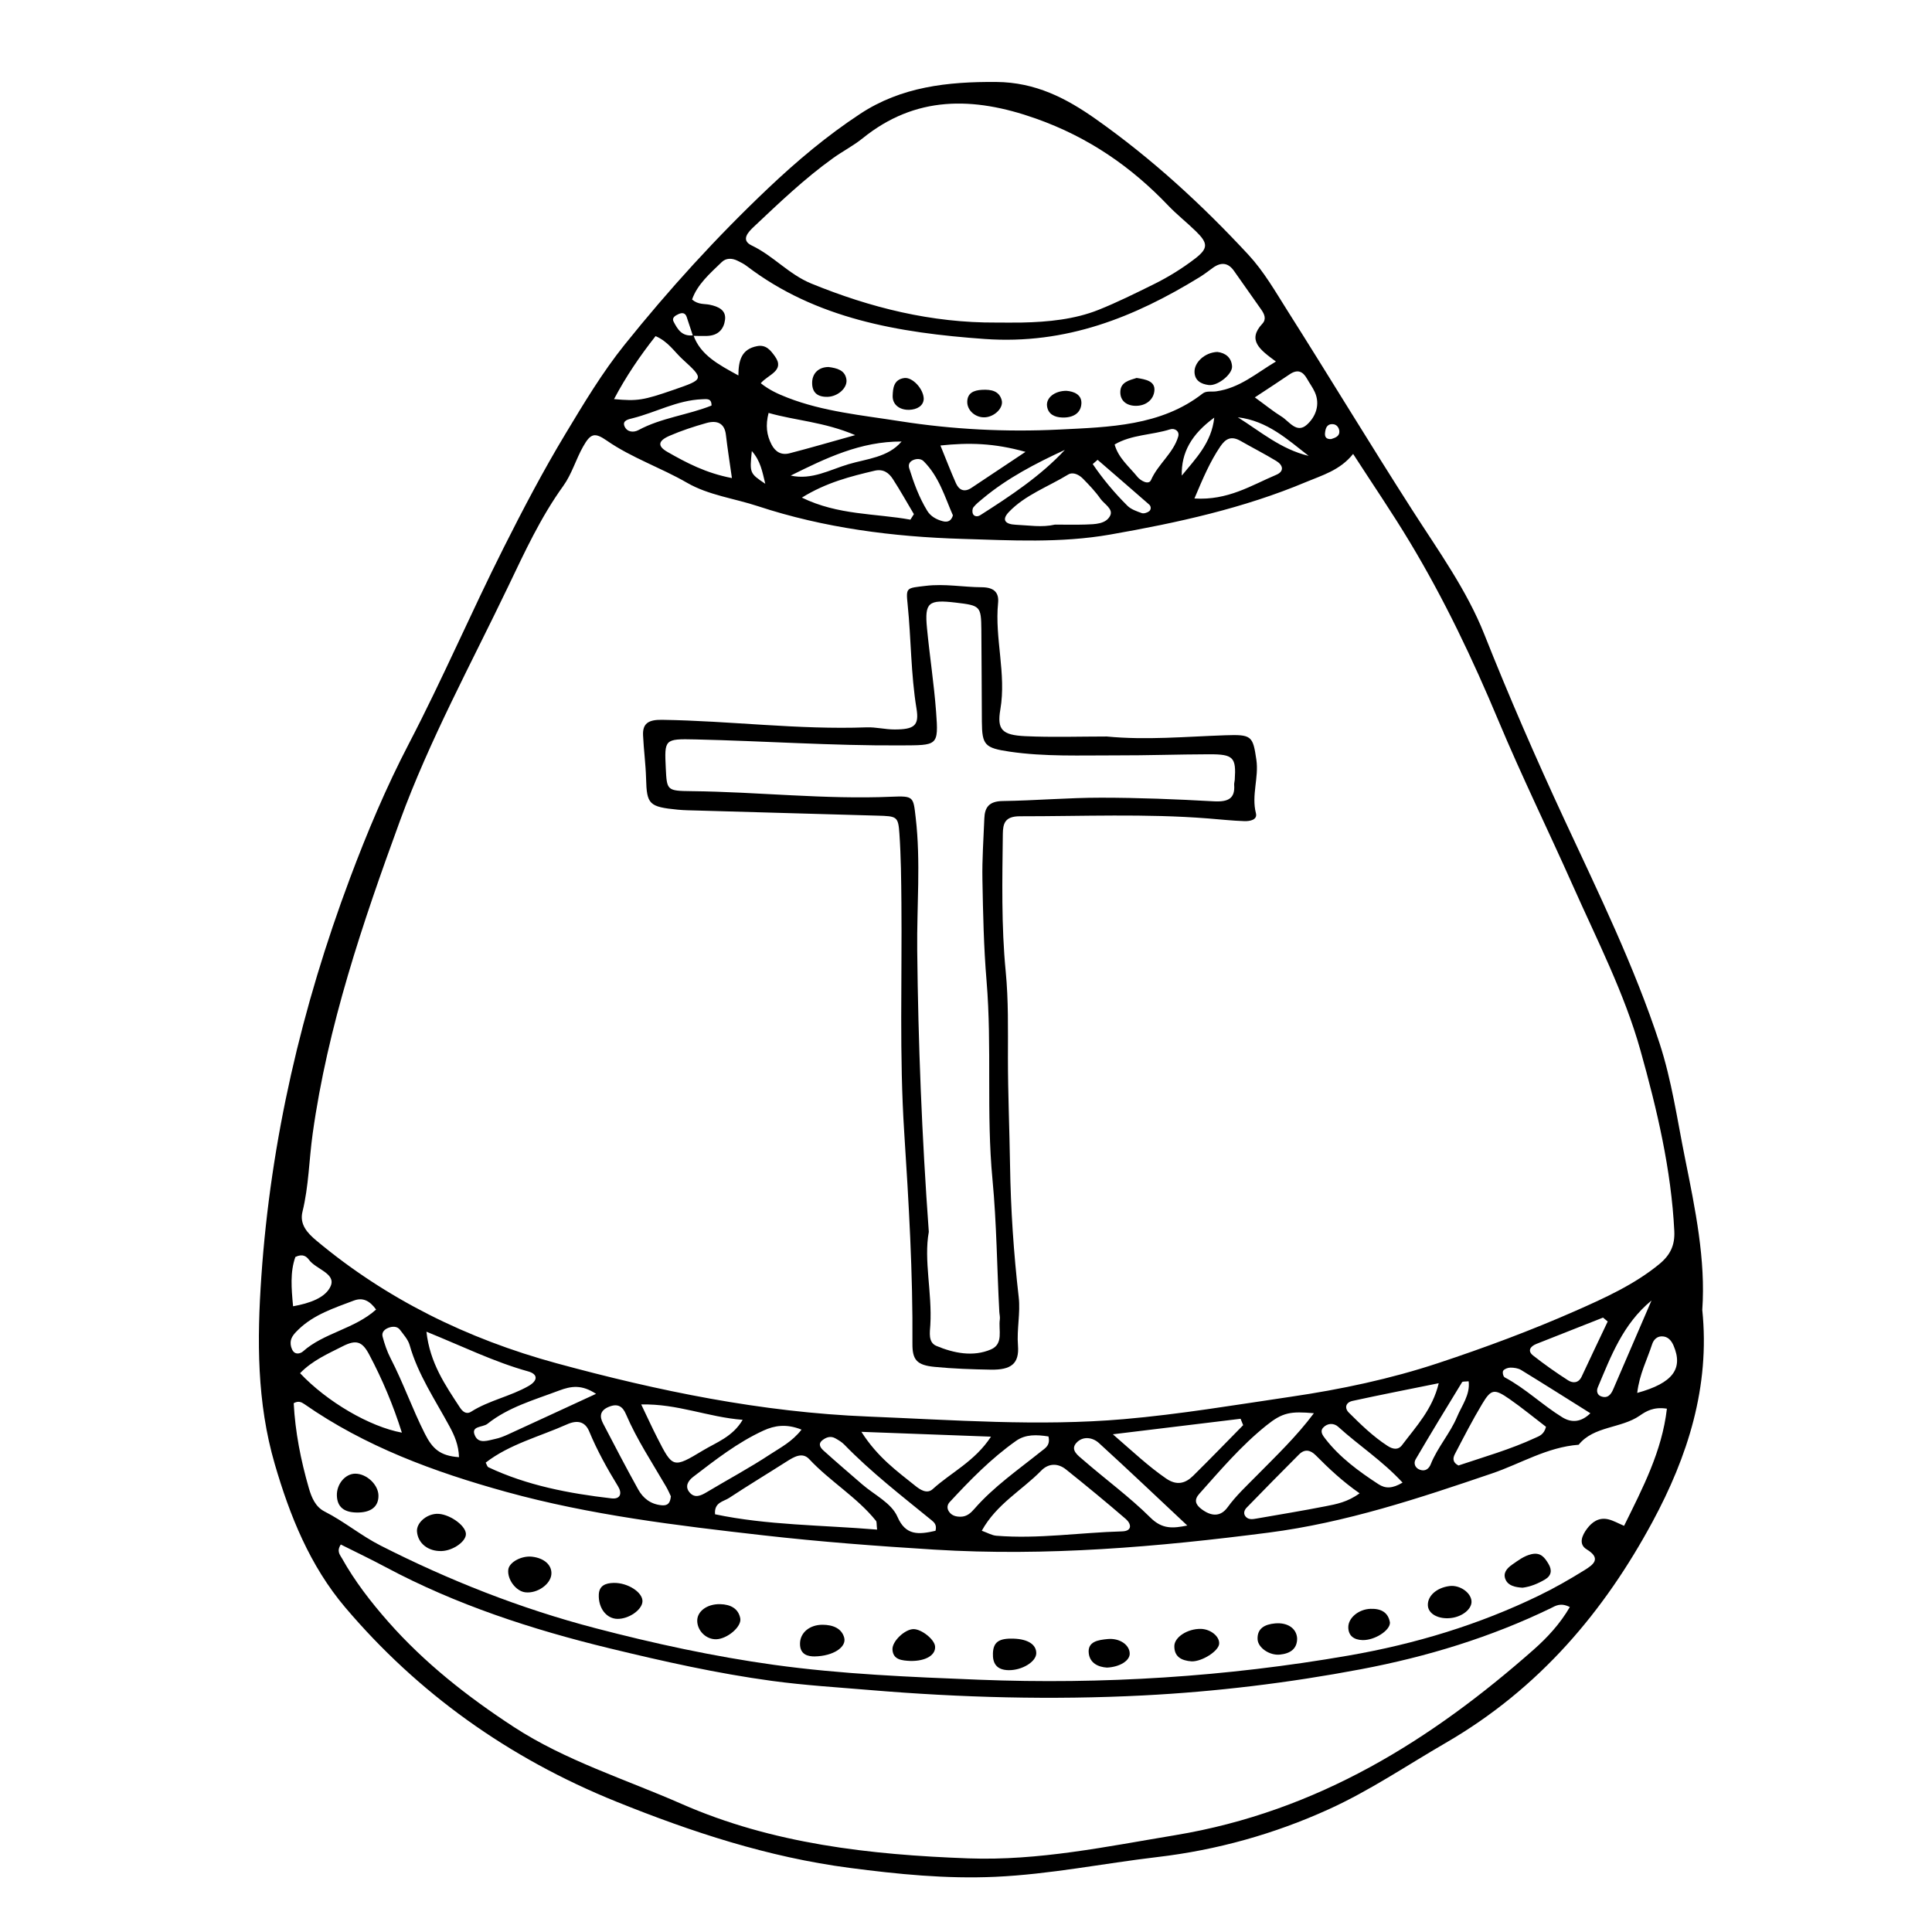 <?xml version="1.0" encoding="UTF-8"?>
<!-- The Best Svg Icon site in the world: iconSvg.co, Visit us! https://iconsvg.co -->
<svg fill="#000000" width="800px" height="800px" version="1.1" viewBox="144 144 512 512" xmlns="http://www.w3.org/2000/svg">
 <g>
  <path d="m595.12 491.13c2.102 20.41-3.898 38.949-13.199 56.184-12.688 23.508-29.809 44.102-54.859 58.609-10.262 5.941-19.992 12.582-30.949 17.562-14.391 6.535-29.578 10.797-45.422 12.656-14.305 1.684-28.383 4.57-42.91 5.234-13.082 0.594-25.852-0.695-38.641-2.367-21.59-2.828-41.871-9.516-61.707-17.512-28.832-11.617-52.805-28.953-71.914-51.473-9.441-11.125-14.73-24.398-18.703-38.023-4.769-16.375-4.707-32.926-3.559-49.664 2.484-36.219 10.672-71.41 23.508-105.64 4.527-12.078 9.582-24.086 15.652-35.73 8.891-17.062 16.445-34.691 25.086-51.867 5.125-10.184 10.43-20.305 16.367-30.156 4.871-8.082 9.703-16.176 15.672-23.613 11.688-14.559 24.293-28.43 38.062-41.473 7.586-7.184 15.488-13.852 24.363-19.695 10.883-7.164 23.129-8.539 36.074-8.438 10.387 0.082 18.531 4.312 26.324 9.809 15 10.574 28.223 22.773 40.422 35.922 4.191 4.519 7.164 9.773 10.379 14.844 11.148 17.59 21.895 35.395 33.137 52.93 6.871 10.723 14.391 21.129 19.051 32.867 6.57 16.539 13.684 32.883 21.215 49.086 9.074 19.508 18.539 38.875 25.211 59.238 3.273 10.004 4.695 20.305 6.758 30.492 2.719 13.48 5.519 27.012 4.582 40.223zm-267.49-258.13c-0.551-1.652-1.113-3.305-1.641-4.969-0.359-1.117-1.164-1.25-2.168-0.797-0.887 0.398-1.844 0.992-1.316 1.996 1.043 1.98 2.168 4.027 5.262 3.629 1.875 5.246 6.625 7.742 11.914 10.641 0.023-3.914 0.77-6.984 4.992-7.777 2.367-0.449 3.578 1.164 4.691 2.711 2.75 3.82-1.832 4.828-3.754 7.125 2.254 1.797 4.574 2.852 7.082 3.824 9.508 3.699 19.711 4.648 29.727 6.227 13.992 2.203 28.207 2.922 42.32 2.223 13.25-0.656 26.98-0.945 37.973-9.543 0.988-0.777 2.371-0.406 3.57-0.578 6.281-0.883 10.57-4.762 15.852-7.906-4.262-3.129-7.672-5.656-3.598-10.02 1.133-1.211 0.555-2.539-0.293-3.742-2.41-3.414-4.82-6.832-7.219-10.254-1.543-2.195-3.41-2.394-5.606-0.812-1.168 0.84-2.297 1.734-3.531 2.488-17.18 10.543-35.316 17.906-56.922 16.367-22.922-1.629-44.809-5.402-63.047-19.312-0.754-0.574-1.637-1.031-2.516-1.449-1.445-0.695-2.992-0.719-4.133 0.383-3.125 3.019-6.488 5.93-7.863 9.922 1.648 1.406 3.246 1.082 4.656 1.375 2.363 0.492 4.402 1.445 4.082 3.984-0.309 2.438-1.762 4.211-4.812 4.293-1.23 0.043-2.469-0.012-3.703-0.027zm174.96 31.293c-3.449 4.344-8.262 5.68-12.434 7.43-16.5 6.941-34.043 10.809-51.953 13.941-13.195 2.309-26.348 1.531-39.266 1.145-18.227-0.543-36.543-2.883-54.074-8.664-6.254-2.066-13.09-2.906-18.797-6.207-6.918-4-14.691-6.613-21.262-11.176-3.231-2.238-4.297-1.91-6.273 1.582-1.926 3.406-2.984 7.269-5.262 10.434-6.016 8.348-10.254 17.574-14.555 26.555-9.871 20.605-20.887 40.777-28.723 62.199-9.934 27.176-19.164 54.426-23.141 82.973-0.957 6.863-1.023 13.824-2.691 20.609-0.816 3.332 1.238 5.613 3.688 7.656 18.398 15.395 39.867 26.043 63.703 32.527 26.914 7.32 54.184 12.965 82.508 14.102 22.602 0.906 45.191 2.637 67.754 0.691 14.836-1.281 29.559-3.773 44.289-5.941 13.27-1.949 26.395-4.731 39.004-8.906 12.359-4.09 24.598-8.637 36.422-13.852 7.742-3.414 15.602-6.977 22.152-12.348 2.961-2.422 4.211-5.023 4.027-8.801-0.816-16.312-4.57-32.18-8.973-47.887-4.227-15.086-11.504-29.25-17.91-43.656-6.5-14.605-13.566-29.016-19.73-43.734-6.797-16.242-14.34-32.148-23.523-47.387-4.602-7.648-9.676-15.074-14.98-23.285zm83.156 253.02c-3.516-0.539-5.492 0.66-7.195 1.844-4.926 3.422-12.207 2.731-16.188 7.715-8.402 0.641-15.34 5.008-22.957 7.598-19.34 6.578-38.703 13.043-59.254 15.695-29.352 3.785-58.75 6.332-88.535 4.5-15.164-0.934-30.324-2.082-45.336-3.789-22.898-2.606-45.836-5.359-68.109-11.508-19.211-5.301-37.469-12.078-53.484-23.25-0.828-0.574-1.633-0.941-2.852-0.258 0.395 7.562 1.859 15.074 4.012 22.504 0.719 2.484 1.734 4.961 4.176 6.203 5.234 2.656 9.613 6.375 14.867 9.039 18.086 9.184 36.934 16.652 56.863 21.867 15.566 4.07 31.332 7.496 47.316 9.719 17.949 2.488 36.148 3.231 54.277 3.945 32.914 1.301 65.609-0.766 98.031-6.398 17.723-3.078 34.586-8.191 50.473-15.906 4.168-2.019 8.184-4.328 12.082-6.746 2.289-1.422 4.543-3.055 0.555-5.492-2.277-1.395-1.199-3.75 0.09-5.473 1.289-1.719 3.09-3.09 5.644-2.484 1.355 0.324 2.59 1.047 4.176 1.719 4.941-10.035 10.043-19.738 11.348-31.043zm-25.727 52.57c-2.5-1.258-3.809-0.293-5.031 0.301-15.887 7.699-32.762 12.863-50.352 16.188-19.043 3.602-38.34 5.949-57.711 6.938-24.117 1.23-48.297 0.586-72.367-1.43-8.656-0.727-17.32-1.25-25.965-2.422-14.582-1.977-28.805-5.184-42.969-8.613-20.715-5.019-40.812-11.598-59.398-21.527-3.93-2.102-7.969-4.027-11.91-6.004-1.164 1.793-0.223 2.711 0.316 3.672 3.379 6.039 7.617 11.531 12.293 16.836 9.547 10.832 20.906 19.793 33.258 27.852 13.648 8.902 29.508 13.816 44.445 20.383 24.012 10.559 49.82 13.48 76.047 14.434 18.582 0.676 36.637-3.144 54.707-6.137 37.941-6.289 68.094-25.383 95.074-49.195 3.613-3.195 7.004-6.856 9.562-11.273zm-151.95-340.4c2.238 0 4.473 0.035 6.711-0.004 6.992-0.137 14.07-0.855 20.363-3.375 4.926-1.969 9.77-4.383 14.555-6.742 3.906-1.926 7.652-4.246 11.039-6.852 3.535-2.727 3.375-4.109 0.16-7.246-2.367-2.312-5.023-4.394-7.297-6.777-9.73-10.207-21.07-18.121-35.164-23.094-16.602-5.859-31.867-6.031-45.852 5.273-2.398 1.941-5.254 3.406-7.789 5.223-7.613 5.461-14.27 11.844-20.98 18.164-1.477 1.387-3.629 3.562-0.605 5.004 5.785 2.762 9.801 7.633 15.816 10.098 15.613 6.375 31.766 10.434 49.043 10.328zm-31.629 319.88c-0.176-1.508-0.059-2.031-0.297-2.328-4.996-6.231-12.234-10.488-17.688-16.348-1.82-1.953-4.066-0.594-5.984 0.629-5.082 3.238-10.254 6.363-15.277 9.672-1.441 0.945-3.988 1.133-3.699 4.312 13.859 2.918 28.191 2.836 42.945 4.062zm27.742 0.297c1.566 0.559 2.676 1.23 3.844 1.324 11.16 0.906 22.219-0.852 33.336-1.152 2.793-0.074 2.438-2.019 1.004-3.266-5.18-4.473-10.484-8.832-15.844-13.129-2.176-1.75-4.664-1.684-6.606 0.312-5.012 5.152-11.824 8.82-15.734 15.91zm-131.47-18.047c0.293 0.52 0.398 1.074 0.73 1.23 10.223 4.816 21.312 6.938 32.602 8.242 2.434 0.281 2.848-1.395 1.762-3.164-2.887-4.711-5.559-9.512-7.652-14.57-1.066-2.578-3.082-3.144-5.918-1.867-7.254 3.238-15.223 5.246-21.523 10.129zm-49.191-23.699c7.164 7.586 18.418 14.168 26.98 15.754-2.293-7.273-5.164-14.113-8.676-20.723-1.832-3.449-3.402-4.012-7.043-2.152-3.852 1.969-7.949 3.707-11.262 7.121zm249.93 13.77c-0.227-0.562-0.453-1.129-0.684-1.691-10.836 1.316-21.676 2.637-33.848 4.109 5.356 4.644 9.391 8.473 14.102 11.715 2.836 1.953 5.113 1.316 7.176-0.715 4.481-4.414 8.84-8.934 13.254-13.418zm-216.44-24.766c0.918 8.293 4.992 14.156 8.871 20.086 0.672 1.023 1.656 1.945 2.977 1.109 4.707-2.988 10.434-4.062 15.23-6.816 2.5-1.438 2.492-3.133-0.117-3.859-9.004-2.5-17.262-6.59-26.961-10.52zm115.27 26.535c4.316 6.777 9.438 10.41 14.246 14.277 1.234 0.992 3.098 2.312 4.656 0.898 4.797-4.375 11.164-7.34 15.438-13.898-11.609-0.438-22.234-0.832-34.34-1.277zm132.03 16.293c-4.566-3.18-8.152-6.574-11.621-10.07-1.406-1.414-2.918-1.754-4.438-0.227-4.66 4.676-9.297 9.371-13.887 14.105-0.641 0.664-0.961 1.629-0.18 2.445 0.75 0.785 1.805 0.613 2.781 0.441 6.098-1.062 12.207-2.066 18.273-3.254 2.898-0.566 5.879-1.109 9.07-3.441zm-12.121-21.227c-6.168-0.539-8.262-0.23-12.551 3.211-6.723 5.391-12.191 11.848-17.82 18.152-1.375 1.543-1.09 2.777 0.57 4.031 2.629 1.988 5.066 2.106 6.941-0.473 2.211-3.047 4.949-5.586 7.598-8.273 5.231-5.309 10.684-10.5 15.262-16.648zm61.516 3.598c-3.246-2.481-6.352-5.047-9.672-7.356-4.027-2.797-4.863-2.676-7.238 1.289-2.594 4.316-4.883 8.793-7.203 13.234-0.504 0.961-0.836 2.144 0.906 3.09 6.699-2.254 13.758-4.254 20.359-7.32 1.035-0.473 2.328-0.852 2.848-2.938zm-130.12-239.09c2.719 0 5.445 0.07 8.168-0.02 2.453-0.082 5.34-0.117 6.449-2.344 0.898-1.797-1.582-3.066-2.594-4.519-1.316-1.883-2.957-3.594-4.594-5.269-1.02-1.047-2.637-1.91-3.969-1.098-5.305 3.234-11.453 5.43-15.719 9.945-1.91 2.019-0.988 3.219 1.879 3.344 3.453 0.148 6.894 0.766 10.379-0.039zm101.69 227.54c-8.074 1.641-15.473 3.078-22.824 4.684-1.832 0.398-2.231 1.879-0.988 3.117 3.176 3.152 6.383 6.297 10.246 8.805 1.43 0.926 2.828 1.16 3.856-0.215 3.699-4.91 8.082-9.516 9.711-16.391zm-184.46 9.699c-9.23-0.707-17.25-4.301-26.887-4.07 1.699 3.543 2.91 6.207 4.246 8.82 4.109 8.066 4.191 8.141 12.113 3.371 3.562-2.148 7.875-3.606 10.527-8.121zm44.449-238.55c0.309-0.488 0.621-0.973 0.926-1.461-1.844-3.098-3.598-6.246-5.562-9.285-1.023-1.582-2.473-2.785-4.856-2.223-6.394 1.512-12.746 3.098-19.27 7.125 9.625 4.695 19.461 4.16 28.762 5.844zm-119.62 248.45c-0.117-3.254-1.203-5.727-2.504-8.133-3.82-7.062-8.398-13.809-10.578-21.555-0.414-1.465-1.602-2.781-2.578-4.082-0.609-0.812-1.637-0.941-2.672-0.641-1.324 0.387-2.254 1.246-1.918 2.484 0.523 1.953 1.18 3.918 2.121 5.738 3.367 6.519 5.75 13.395 9.07 19.961 1.965 3.887 3.941 5.887 9.059 6.227zm194.89-254.06c8.891 0.555 15.09-3.488 21.68-6.273 2.215-0.938 1.805-2.586 0.023-3.664-3.074-1.867-6.312-3.512-9.445-5.305-2.484-1.422-3.981-0.641-5.41 1.473-2.723 4.031-4.566 8.367-6.848 13.77zm-153.81-26.336c6.242 0.574 7.723 0.332 15.906-2.5 7.981-2.762 8.02-2.793 2.254-8.062-2.203-2.012-3.769-4.664-7.152-6.133-4.211 5.348-7.883 10.773-11.008 16.695zm151.92 298.51c-8.004-7.5-15.629-14.758-23.418-21.859-1.707-1.559-4.312-1.891-5.984-0.035-1.703 1.891 0.5 3.371 1.797 4.504 5.906 5.133 12.328 9.824 17.824 15.285 3.172 3.156 6.012 2.856 9.781 2.106zm-102.23-25.414c-4.066-1.629-7.219-1.066-10.09 0.25-6.902 3.176-12.723 7.758-18.594 12.242-1.445 1.102-2.281 2.609-0.992 4.141 1.375 1.637 2.988 0.883 4.57-0.066 5.582-3.344 11.367-6.434 16.766-10 2.715-1.789 5.824-3.332 8.34-6.566zm65.438 1.809c-3.102-0.48-6.055-0.621-8.594 1.176-6.641 4.695-12.188 10.395-17.578 16.211-0.648 0.699-0.797 1.605-0.215 2.492 0.715 1.09 1.84 1.406 3.133 1.391 1.672-0.02 2.715-1.043 3.629-2.086 5.09-5.844 11.582-10.34 17.672-15.219 1.051-0.848 2.512-1.559 1.953-3.965zm-83.887-253.98c-0.621-4.41-1.188-7.941-1.594-11.48-0.348-3.023-2.289-3.918-5.164-3.109-3.316 0.934-6.613 2.016-9.742 3.371-3.109 1.344-3.301 2.742-0.574 4.297 5.023 2.871 10.18 5.602 17.074 6.922zm-16.176 269.84c-0.301-0.621-0.734-1.652-1.301-2.621-3.672-6.316-7.738-12.453-10.602-19.133-0.832-1.945-2.062-2.969-4.523-1.965-2.41 0.984-2.504 2.574-1.551 4.398 3.055 5.859 6.102 11.723 9.316 17.508 1.254 2.258 3.238 3.941 6.277 4.195 1.598 0.133 2.207-0.621 2.383-2.383zm70.129 9.141c0.406-1.566-0.344-2.227-1.062-2.812-7.934-6.469-16.055-12.758-23.129-20.043-0.645-0.664-1.512-1.176-2.352-1.648-1.234-0.695-2.402-0.297-3.394 0.473-1.359 1.055-0.488 2.098 0.348 2.848 3.34 3.012 6.769 5.941 10.176 8.891 3.231 2.797 7.738 4.918 9.332 8.59 2.168 5.008 5.586 4.738 10.082 3.703zm178.14-55.465c-0.414-0.344-0.828-0.691-1.238-1.031-5.883 2.324-11.777 4.629-17.66 6.973-1.676 0.672-2.402 1.875-0.863 3.082 2.961 2.324 6.066 4.519 9.266 6.57 1.305 0.836 2.793 0.727 3.594-0.992 2.269-4.883 4.602-9.742 6.902-14.602zm-154.29-230.46c-8.383-2.352-15.039-2.481-22.547-1.688 1.527 3.738 2.731 6.898 4.109 9.992 0.754 1.691 2.109 2.555 4.082 1.254 4.367-2.887 8.711-5.793 14.355-9.559zm-113.81 249.63c-3.805-2.5-6.59-2.082-9.836-0.855-6.59 2.484-13.422 4.394-18.941 8.801-1.27 1.012-4.606 0.48-3.269 3.234 1.047 2.156 3.43 1.164 5.289 0.785 1.195-0.242 2.352-0.715 3.457-1.219 7.453-3.414 14.891-6.867 23.301-10.746zm68.676-254.07c-8.289-3.523-15.82-3.84-22.953-5.879-0.84 3.289-0.527 5.863 0.805 8.414 1.008 1.918 2.57 2.84 4.766 2.277 5.344-1.375 10.633-2.93 17.383-4.812zm105.91-10c2.883 2.09 4.875 3.727 7.078 5.09 2.035 1.254 3.988 4.594 6.711 2.156 2.348-2.106 3.586-5.352 2.106-8.637-0.555-1.23-1.395-2.352-2.066-3.547-1.102-1.953-2.504-2.625-4.664-1.137-2.715 1.863-5.496 3.648-9.164 6.074zm-37.16 12.484c1.004 3.617 3.883 5.894 6.035 8.566 0.797 0.988 2.984 2.293 3.617 0.84 1.832-4.188 5.945-7.144 7.203-11.523 0.406-1.41-0.91-2.289-2.16-1.895-4.805 1.527-10.211 1.371-14.695 4.012zm-195.72 229.25c-1.672-2.316-3.477-3.293-5.918-2.371-5.211 1.965-10.559 3.719-14.586 7.598-1.043 1.008-2.047 2.019-2.141 3.394-0.059 0.82 0.191 1.824 0.715 2.484 0.672 0.848 1.895 0.586 2.586-0.031 5.484-4.891 13.629-5.93 19.344-11.074zm272.03 45.863c-5.34-5.793-11.648-9.871-17.039-14.777-1.184-1.078-2.867-1.004-3.984 0.191-0.961 1.031-0.133 2.09 0.594 3.023 3.773 4.863 8.77 8.551 14.035 11.98 1.844 1.203 3.672 1.195 6.394-0.418zm65.969-48.258c-7.586 6.242-10.73 14.723-14.234 23.023-0.387 0.922-0.172 1.949 0.777 2.336 1.809 0.734 2.711-0.453 3.281-1.762 3.41-7.859 6.785-15.734 10.176-23.598zm-3.785 24.488c9.5-2.613 12.227-6.449 9.633-12.535-0.559-1.309-1.492-2.481-3.152-2.453-1.301 0.02-2.152 0.926-2.539 2.117-1.293 4.016-3.348 7.848-3.941 12.871zm-151.68-249.91c-7.773 3.586-15.227 7.473-21.625 12.793-0.91 0.762-1.883 1.5-2.594 2.402-0.336 0.43-0.371 1.309-0.121 1.809 0.332 0.664 1.199 0.754 1.906 0.309 8.051-5.133 15.992-10.383 22.434-17.312zm139.27 255.3c-6.289-3.941-12.297-7.75-18.375-11.473-0.762-0.465-1.867-0.621-2.816-0.621-0.664 0-1.605 0.352-1.91 0.82-0.262 0.406-0.016 1.543 0.395 1.762 5.566 2.973 9.969 7.32 15.266 10.586 2.492 1.535 5.008 1.301 7.441-1.074zm-211.93-248.49c5.633 1.234 10.348-1.543 15.301-3.012 4.871-1.449 10.508-1.793 14.086-6.016-10.871-0.055-20.066 4.402-29.387 9.027zm-131.87 220.14c4.352-0.77 8.652-2.266 9.969-5.367 1.422-3.344-3.934-4.449-5.754-6.949-0.629-0.863-1.641-1.707-3.606-0.754-1.426 3.992-1.055 8.336-0.609 13.07zm311.54 19.875c-0.852 0.102-1.605 0.012-1.738 0.23-4.156 6.793-8.293 13.586-12.309 20.445-0.59 1.004-0.227 2.297 1.152 2.781 1.438 0.504 2.387-0.324 2.836-1.449 1.773-4.465 5.16-8.219 6.988-12.586 1.246-2.973 3.508-5.863 3.07-9.422zm-136.68-229.48c-2.168-4.941-3.648-10.227-7.754-14.34-0.695-0.695-1.828-0.73-2.769-0.316-0.973 0.422-1.367 1.188-1.047 2.203 1.219 3.891 2.606 7.723 4.785 11.27 0.883 1.43 2.363 2.281 4.086 2.734 1.473 0.391 2.316-0.215 2.699-1.551zm-63.973-29.094c0.047-1.984-1.281-1.723-2.5-1.672-6.621 0.258-12.242 3.496-18.434 5.039-1.078 0.266-2.742 0.59-2.133 2.09 0.621 1.531 2.312 1.797 3.719 1.039 6.031-3.258 13.105-4 19.348-6.496zm158.25 13.336c-5.637-4.367-10.906-9.289-18.777-10.227 6.027 3.777 11.414 8.469 18.777 10.227zm-55.93 1.043c-0.434 0.371-0.863 0.75-1.293 1.125 2.672 3.941 5.754 7.633 9.203 11.059 0.938 0.934 2.453 1.461 3.805 1.941 0.52 0.188 1.484-0.121 1.953-0.5 0.527-0.434 0.562-1.27-0.02-1.785-4.535-3.973-9.098-7.902-13.648-11.84zm22.305 4.184c3.648-4.484 7.891-8.66 8.609-15.367-6.019 4.387-8.766 9.242-8.609 15.367zm-113.94-6.512c-0.586 5.883-0.586 5.883 3.566 8.68-0.801-3.269-1.234-6.012-3.566-8.68zm153.52-3.168c1.074-0.332 2.301-0.75 2.176-2.125-0.082-0.875-0.68-1.789-1.762-1.832-1.586-0.066-1.895 1.16-2.019 2.246-0.105 0.895 0.082 1.789 1.605 1.711z"/>
  <path d="m437.3 339.18c10.469 1.008 20.883 0.035 31.32-0.324 7.074-0.242 7.406 0.121 8.332 6.5 0.684 4.727-1.344 9.391-0.121 14.156 0.453 1.77-1.602 2.144-3.055 2.098-3.219-0.105-6.43-0.465-9.645-0.715-16.602-1.301-33.23-0.562-49.848-0.574-3.961 0-4.488 1.891-4.523 4.672-0.145 12.156-0.414 24.328 0.762 36.445 0.742 7.648 0.59 15.277 0.59 22.922 0 9.461 0.414 18.918 0.559 28.379 0.176 11.707 0.961 23.375 2.297 35.023 0.488 4.238-0.539 8.473-0.195 12.793 0.383 4.867-1.828 6.504-7.176 6.422-4.969-0.082-9.949-0.258-14.887-0.734-4.75-0.457-5.941-1.855-5.906-6.176 0.137-18.691-0.973-37.332-2.176-55.984-1.309-20.258-0.559-40.57-0.746-60.859-0.055-6.086-0.109-12.188-0.527-18.258-0.316-4.641-0.664-4.664-5.894-4.812-15.879-0.434-31.766-0.898-47.645-1.352-1.742-0.051-3.492-0.059-5.223-0.23-7.613-0.742-8.195-1.426-8.375-8.238-0.102-3.824-0.625-7.633-0.801-11.457-0.141-3.062 1.305-4.172 5.008-4.117 18.098 0.266 36.094 2.664 54.23 1.996 2.457-0.09 4.941 0.57 7.418 0.562 5.238-0.004 6.551-1.043 5.812-5.512-1.508-9.168-1.414-18.43-2.352-27.625-0.469-4.578-0.352-4.301 4.82-4.926 5.023-0.605 9.891 0.348 14.82 0.371 3.402 0.02 4.59 1.543 4.332 4.133-0.938 9.445 2.227 18.785 0.594 28.277-0.918 5.324 0.465 6.777 6.609 7.059 7.184 0.336 14.395 0.086 21.59 0.086zm-47.156 131.27c-1.375 7.578 0.91 16.102 0.402 24.672-0.117 1.977-0.629 4.621 1.613 5.559 4.574 1.914 9.715 2.969 14.445 0.934 3.43-1.477 1.961-5.164 2.359-7.934 0.098-0.66-0.098-1.352-0.133-2.023-0.629-11.695-0.699-23.406-1.812-35.09-1.672-17.492-0.105-35.082-1.57-52.602-0.75-8.926-0.934-17.898-1.098-26.859-0.102-5.406 0.297-10.816 0.508-16.223 0.109-2.801 1.125-4.551 4.863-4.602 8.695-0.125 17.387-0.891 26.078-0.887 9.949 0.004 19.914 0.402 29.852 0.961 3.891 0.215 5.68-0.777 5.414-4.359-0.031-0.441 0.125-0.898 0.156-1.344 0.395-5.945-0.344-6.777-6.766-6.762-8.211 0.02-16.43 0.316-24.641 0.293-9.441-0.023-18.918 0.387-28.301-0.996-6.543-0.969-7.262-1.754-7.309-7.945-0.07-8.117-0.047-16.234-0.137-24.348-0.07-6.277-0.262-6.422-6.777-7.195-7.262-0.863-8.281-0.047-7.637 6.707 0.707 7.402 1.859 14.773 2.414 22.184 0.691 9.191 0.418 8.891-9.422 8.949-18.168 0.105-36.27-1.176-54.406-1.586-8.168-0.188-8.172-0.039-7.801 7.656 0.289 5.856 0.289 5.984 6.828 6.055 17.672 0.188 35.273 2.238 52.984 1.477 5.945-0.258 5.777 0.031 6.418 5.559 1.367 11.719 0.273 23.438 0.402 35.152 0.258 24.551 1.219 49.09 3.07 74.598z"/>
  <path d="m267.47 550.45c0.117 2.012-3.371 4.492-6.434 4.594-3.562 0.117-6.273-2.023-6.531-5.152-0.18-2.242 2.383-4.57 5.184-4.711 3.086-0.156 7.644 2.938 7.781 5.269z"/>
  <path d="m238.14 534.54c2.973-0.016 6.066 2.856 6.152 5.715 0.09 3.019-2.004 4.664-5.836 4.578-3.387-0.07-5.082-1.543-5.18-4.481-0.094-3.043 2.207-5.801 4.863-5.812z"/>
  <path d="m290.12 561.2c-0.215 2.68-3.762 5.141-6.898 4.781-2.5-0.281-4.856-3.457-4.516-6.062 0.258-1.93 3.508-3.684 6.262-3.379 3.273 0.367 5.344 2.242 5.152 4.66z"/>
  <path d="m307.65 573.02c-2.957-0.035-5.109-2.875-4.961-6.438 0.098-2.348 1.715-3.039 3.93-3.094 3.809-0.09 7.848 2.586 7.637 5.004-0.195 2.207-3.633 4.562-6.606 4.527z"/>
  <path d="m333.8 578.42c-2.621 0.066-4.953-2.172-5.027-4.82-0.07-2.57 2.609-4.57 6.098-4.481 2.766 0.07 4.816 1.18 5.309 3.762 0.422 2.219-3.465 5.469-6.379 5.539z"/>
  <path d="m533.96 568.26c0.195 2.062-2.352 4.18-5.453 4.535-3.324 0.379-6.031-1.109-6.109-3.371-0.098-2.516 2.344-4.676 5.754-5.106 2.656-0.332 5.594 1.66 5.809 3.941z"/>
  <path d="m418.62 582.13c-0.02 2.254-3.769 4.543-7.344 4.484-3.258-0.059-4.242-1.898-4.141-4.481 0.117-2.996 1.605-4.012 5.547-3.871 3.754 0.137 5.957 1.566 5.938 3.867z"/>
  <path d="m459.82 584.28c-2.801-0.188-4.648-1.27-4.606-4.074 0.035-2.352 3.477-4.578 6.973-4.535 2.625 0.035 5.055 2 4.902 3.961-0.148 1.918-4.492 4.699-7.269 4.648z"/>
  <path d="m547.49 564.76c-1.969-0.121-3.754-0.52-4.484-2.125-0.762-1.672 0.23-2.961 1.758-4.016 1.578-1.09 3.066-2.266 5.047-2.734 2.519-0.594 3.566 0.922 4.551 2.559 0.961 1.602 0.836 3.082-0.898 4.121-1.855 1.098-3.879 1.941-5.973 2.195z"/>
  <path d="m359.86 582.97c-1.508 0-3.953-0.312-3.848-3.527 0.098-2.84 2.606-4.875 5.992-4.863 2.711 0.012 5.062 0.945 5.723 3.438 0.648 2.453-2.856 4.871-7.867 4.953z"/>
  <path d="m385.31 584.17c-2.289-0.105-4.629-0.293-4.797-2.996-0.141-2.238 3.352-5.465 5.606-5.441 2.137 0.02 5.512 2.727 5.684 4.551 0.219 2.336-2.469 3.945-6.492 3.887z"/>
  <path d="m512.35 574c0.047 2.109-4.07 4.727-7.266 4.641-2.344-0.066-3.723-1.188-3.773-3.324-0.059-2.57 2.769-4.863 5.883-4.961 2.898-0.102 4.719 1.012 5.156 3.644z"/>
  <path d="m487.75 578.12c0.055 2.805-1.773 4.086-4.566 4.367-2.766 0.277-5.805-1.832-5.91-4.051-0.137-2.856 1.844-3.969 4.644-4.219 3.293-0.289 5.641 1.301 5.832 3.902z"/>
  <path d="m437.36 585.93c-2.297-0.141-4.527-1.164-4.828-3.793-0.359-3.16 2.555-3.531 5.004-3.773 3.246-0.316 5.906 1.621 5.848 3.941-0.039 1.801-2.602 3.461-6.023 3.625z"/>
  <path d="m466.61 237.27c2.168 0.25 3.758 1.508 3.898 3.824 0.121 2.07-3.809 5.25-6.207 4.941-2.047-0.258-3.707-1.203-3.742-3.496-0.043-2.512 2.719-5.137 6.051-5.269z"/>
  <path d="m363.56 241.26c2.262 0.297 4.387 0.832 4.75 3.301 0.328 2.227-2.273 4.559-5.047 4.606-2.695 0.047-4.012-1.199-4.039-3.629-0.023-2.562 1.68-4.262 4.336-4.277z"/>
  <path d="m388.8 249.67c-0.051 1.898-1.809 2.883-3.871 2.938-2.539 0.07-4.453-1.402-4.363-3.727 0.074-1.84 0.203-4.324 3.09-4.699 2.141-0.281 5.074 2.848 5.144 5.488z"/>
  <path d="m445.22 244.16c2.422 0.379 4.934 0.836 4.707 3.375-0.211 2.371-2.227 4.031-4.941 4.016-2.414-0.016-4.18-1.34-4.09-3.773 0.082-2.527 2.375-3.012 4.324-3.617z"/>
  <path d="m405.09 254.59c-2.523 0.176-4.82-1.793-4.758-4.156 0.066-2.277 1.684-3.008 3.93-3.129 2.438-0.133 4.535 0.297 5.199 2.746 0.543 1.992-1.84 4.363-4.371 4.539z"/>
  <path d="m426.61 247.57c1.984 0.156 4.117 0.996 3.969 3.414-0.156 2.574-2.289 3.762-5.078 3.664-2.141-0.074-3.773-0.957-4.031-3.078-0.25-2.141 2.008-4 5.141-4z"/>
 </g>
</svg>